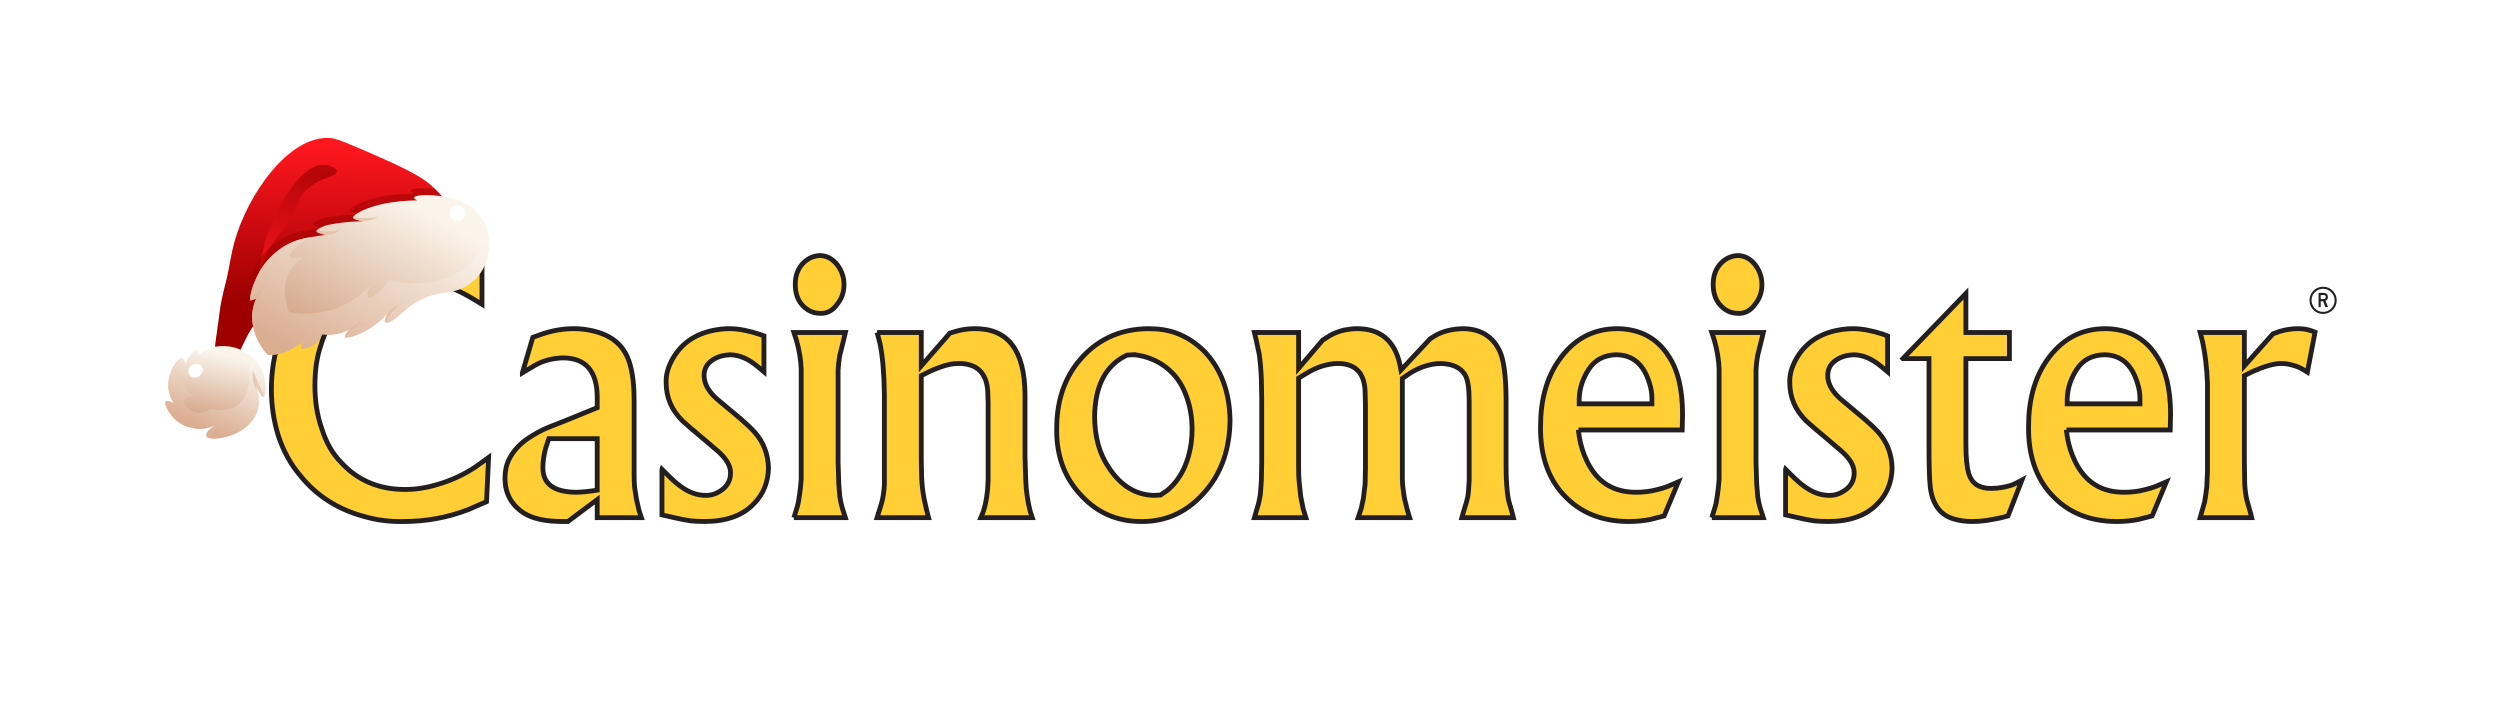 <?xml version="1.0" encoding="UTF-8"?>
<svg xmlns="http://www.w3.org/2000/svg" xmlns:xlink="http://www.w3.org/1999/xlink" version="1.1" viewBox="0 0 1010 290">
  <!-- Generator: Adobe Illustrator 29.0.1, SVG Export Plug-In . SVG Version: 2.1.0 Build 192)  -->
  <defs>
    <style>
      .st0 {
        mask: url(#mask);
      }

      .st1 {
        filter: url(#luminosity-noclip);
      }

      .st2 {
        fill: url(#_ÂÁ_Ï_ÌÌ_È_ËÂÌÚ_941);
      }

      .st3 {
        fill: none;
        stroke: #231f20;
        stroke-miterlimit: 3.906;
        stroke-width: 1.953px;
      }

      .st4 {
        fill: #e0b59b;
      }

      .st4, .st5, .st6, .st7, .st8, .st9, .st10, .st11, .st12, .st13 {
        mix-blend-mode: multiply;
      }

      .st4, .st7, .st14 {
        opacity: .6;
      }

      .st15 {
        fill: #231f20;
      }

      .st16 {
        filter: url(#luminosity-noclip6);
      }

      .st17 {
        filter: url(#luminosity-noclip2);
      }

      .st18 {
        filter: url(#luminosity-noclip4);
      }

      .st5 {
        fill: url(#_ÂÁ_Ï_ÌÌ_È_ËÂÌÚ_841);
      }

      .st5, .st6, .st8 {
        opacity: .7;
      }

      .st6 {
        fill: url(#_ÂÁ_Ï_ÌÌ_È_ËÂÌÚ_461);
      }

      .st7 {
        fill: url(#_ÂÁ_Ï_ÌÌ_È_ËÂÌÚ_462);
      }

      .st8 {
        fill: url(#_ÂÁ_Ï_ÌÌ_È_ËÂÌÚ_84);
      }

      .st19 {
        opacity: .96;
      }

      .st19, .st20, .st21, .st14, .st22, .st23, .st24 {
        fill: #fff;
      }

      .st20 {
        opacity: .44;
      }

      .st21 {
        opacity: .64;
      }

      .st22 {
        opacity: .9;
      }

      .st23, .st25, .st26 {
        opacity: .8;
      }

      .st27 {
        isolation: isolate;
      }

      .st28 {
        mask: url(#mask-2);
      }

      .st29 {
        mask: url(#mask-3);
      }

      .st30 {
        mask: url(#mask-4);
      }

      .st31 {
        mask: url(#mask-5);
      }

      .st32 {
        mask: url(#mask-7);
      }

      .st33 {
        mask: url(#mask-6);
      }

      .st34 {
        mask: url(#mask-1);
      }

      .st9 {
        fill: url(#_ÂÁ_Ï_ÌÌ_È_ËÂÌÚ_82);
      }

      .st10 {
        fill: url(#_ÂÁ_Ï_ÌÌ_È_ËÂÌÚ_86);
      }

      .st11 {
        fill: url(#_ÂÁ_Ï_ÌÌ_È_ËÂÌÚ_85);
      }

      .st12 {
        fill: url(#_ÂÁ_Ï_ÌÌ_È_ËÂÌÚ_821);
      }

      .st25 {
        fill: url(#_ÂÁ_Ï_ÌÌ_È_ËÂÌÚ_891);
      }

      .st25, .st35, .st26 {
        mix-blend-mode: screen;
      }

      .st13 {
        fill: #9e0000;
        opacity: .5;
      }

      .st36 {
        fill: #ffcf35;
      }

      .st37 {
        fill: url(#_ÂÁ_Ï_ÌÌ_È_ËÂÌÚ_94);
      }

      .st38 {
        fill: url(#_ÂÁ_Ï_ÌÌ_È_ËÂÌÚ_46);
      }

      .st35 {
        fill: url(#_ÂÁ_Ï_ÌÌ_È_ËÂÌÚ_44);
        opacity: .4;
      }

      .st26 {
        fill: url(#_ÂÁ_Ï_ÌÌ_È_ËÂÌÚ_89);
      }
    </style>
    <linearGradient id="_ÂÁ_Ï_ÌÌ_È_ËÂÌÚ_46" data-name="¡ÂÁ˚ÏˇÌÌ˚È „‡‰ËÂÌÚ 46" x1="106.65" y1="61.782" x2="131.33" y2="120.398" gradientTransform="translate(62.843 -40.964) rotate(23.192)" gradientUnits="userSpaceOnUse">
      <stop offset="0" stop-color="#ff171f"/>
      <stop offset="1" stop-color="#9e0000"/>
    </linearGradient>
    <linearGradient id="_ÂÁ_Ï_ÌÌ_È_ËÂÌÚ_461" data-name="¡ÂÁ˚ÏˇÌÌ˚È „‡‰ËÂÌÚ 46" x1="181.764" y1="162.702" x2="186.997" y2="122.582" gradientTransform="translate(-15.944 -101.86) rotate(16.814)" xlink:href="#_ÂÁ_Ï_ÌÌ_È_ËÂÌÚ_46"/>
    <filter id="luminosity-noclip" x="79.802" y="68.777" width="105.986" height="77.796" color-interpolation-filters="sRGB" filterUnits="userSpaceOnUse">
      <feFlood flood-color="#fff" result="bg"/>
      <feBlend in="SourceGraphic" in2="bg"/>
    </filter>
    <filter id="luminosity-noclip1" x="79.802" y="-8336.638" width="105.986" height="32766" color-interpolation-filters="sRGB" filterUnits="userSpaceOnUse">
      <feFlood flood-color="#fff" result="bg"/>
      <feBlend in="SourceGraphic" in2="bg"/>
    </filter>
    <mask id="mask-1" x="79.802" y="-8336.638" width="105.986" height="32766" maskUnits="userSpaceOnUse"/>
    <linearGradient id="_ÂÁ_Ï_ÌÌ_È_ËÂÌÚ_86" data-name="¡ÂÁ˚ÏˇÌÌ˚È „‡‰ËÂÌÚ 86" x1="70.629" y1="78.596" x2="130.942" y2="120.595" gradientTransform="translate(62.843 -40.964) rotate(23.192)" gradientUnits="userSpaceOnUse">
      <stop offset="0" stop-color="#000"/>
      <stop offset="1" stop-color="#fff"/>
    </linearGradient>
    <mask id="mask" x="79.802" y="68.777" width="105.986" height="77.796" maskUnits="userSpaceOnUse">
      <g class="st1">
        <g class="st34">
          <path class="st10" d="M185.788,90.982c-30.581,16.228-80.58,28.831-81.626,35.82-.785,5.236-5.526,10.167-10.742,13.416-5.232,3.26-10.943,4.827-13.618,3.312,1.285-2.434,2.844-5.558,4.475-9.29,1.304-2.985,2.655-6.359,3.949-10.082,1.856-5.338,2.905-9.403,3.651-12.896,1.525,2.697,2.898,3.05,3.476,3.122,1.275.156,3.745,1.956,13.447-15.75,3.06-5.584,8.682-12.855,12.128-20.9,1.412-3.296,5.907-6.613,14.3-8.684-1.449.442-7.63,2.504-10.811,8.769-.95,1.873-2.916,5.748-1.446,7.491,2.514,2.981,10.693-5.474,25.068-5.833,8.077-.202,13.445,2.268,16.344-1.108,2.081-2.423,1.356-6.067,1.191-6.895-.186-.937-.508-1.841-.95-2.697,5.913,3.049,8.159,4.86,9.662,6.2,6.268,5.582,9.681,11.881,11.501,16.005Z"/>
        </g>
      </g>
    </mask>
    <linearGradient id="_ÂÁ_Ï_ÌÌ_È_ËÂÌÚ_462" data-name="¡ÂÁ˚ÏˇÌÌ˚È „‡‰ËÂÌÚ 46" x1="71.901" y1="76.77" x2="132.213" y2="118.769" xlink:href="#_ÂÁ_Ï_ÌÌ_È_ËÂÌÚ_46"/>
    <filter id="luminosity-noclip2" x="121.608" y="62.479" width="34.519" height="21.512" color-interpolation-filters="sRGB" filterUnits="userSpaceOnUse">
      <feFlood flood-color="#fff" result="bg"/>
      <feBlend in="SourceGraphic" in2="bg"/>
    </filter>
    <filter id="luminosity-noclip3" x="121.608" y="-8336.638" width="34.519" height="32766" color-interpolation-filters="sRGB" filterUnits="userSpaceOnUse">
      <feFlood flood-color="#fff" result="bg"/>
      <feBlend in="SourceGraphic" in2="bg"/>
    </filter>
    <mask id="mask-3" x="121.608" y="-8336.638" width="34.519" height="32766" maskUnits="userSpaceOnUse"/>
    <linearGradient id="_ÂÁ_Ï_ÌÌ_È_ËÂÌÚ_85" data-name="¡ÂÁ˚ÏˇÌÌ˚È „‡‰ËÂÌÚ 85" x1="93.304" y1="88.841" x2="122.842" y2="67.083" gradientTransform="translate(62.843 -40.964) rotate(23.192)" gradientUnits="userSpaceOnUse">
      <stop offset="0" stop-color="#000"/>
      <stop offset=".958" stop-color="#fff"/>
      <stop offset="1" stop-color="#fff"/>
    </linearGradient>
    <mask id="mask-2" x="121.608" y="62.479" width="34.519" height="21.512" maskUnits="userSpaceOnUse">
      <g class="st17">
        <g class="st29">
          <path class="st11" d="M156.127,78.71c-2.722-.327-7.804-.394-11.322.086-9.364,1.278-14.343,3.023-19.152,5.195-.417-1.331-.872-3.499-.043-5.661,2.187-5.702,12.09-6.296,12.087-9.28-.002-1.771-4.679-3.843-6.64-4.255-3.235-.681-9.204,4.491-9.448,4.768.231-.585,4.553-6.513,7.575-6.981,5.675-.88,11.738,4.108,11.578,6.724-.076,1.251-9.108,5.619-8.597,6.896.38.949,6.469-1.107,14.088.041,4.664.703,7.508,1.339,9.875,2.468Z"/>
        </g>
      </g>
    </mask>
    <linearGradient id="_ÂÁ_Ï_ÌÌ_È_ËÂÌÚ_44" data-name="¡ÂÁ˚ÏˇÌÌ˚È „‡‰ËÂÌÚ 44" x1="93.304" y1="88.841" x2="122.842" y2="67.083" gradientTransform="translate(62.843 -40.964) rotate(23.192)" gradientUnits="userSpaceOnUse">
      <stop offset="0" stop-color="#ffd7a6"/>
      <stop offset=".958" stop-color="#ffd7a6"/>
      <stop offset="1" stop-color="#ffd7a6"/>
    </linearGradient>
    <linearGradient id="_ÂÁ_Ï_ÌÌ_È_ËÂÌÚ_94" data-name="¡ÂÁ˚ÏˇÌÌ˚È „‡‰ËÂÌÚ 94" x1="141.926" y1="73.012" x2="135.361" y2="147.419" gradientTransform="translate(62.843 -40.964) rotate(23.192)" gradientUnits="userSpaceOnUse">
      <stop offset="0" stop-color="#faf4eb"/>
      <stop offset="1" stop-color="#cf9a7a"/>
    </linearGradient>
    <linearGradient id="_ÂÁ_Ï_ÌÌ_È_ËÂÌÚ_84" data-name="¡ÂÁ˚ÏˇÌÌ˚È „‡‰ËÂÌÚ 84" x1="141.443" y1="78.493" x2="135.325" y2="147.823" gradientTransform="translate(62.843 -40.964) rotate(23.192)" gradientUnits="userSpaceOnUse">
      <stop offset="0" stop-color="#faf4eb"/>
      <stop offset="1" stop-color="#e0b59b"/>
    </linearGradient>
    <filter id="luminosity-noclip4" x="123.92" y="84.427" width="63.883" height="32.323" color-interpolation-filters="sRGB" filterUnits="userSpaceOnUse">
      <feFlood flood-color="#fff" result="bg"/>
      <feBlend in="SourceGraphic" in2="bg"/>
    </filter>
    <filter id="luminosity-noclip5" x="123.92" y="-8336.638" width="63.883" height="32766" color-interpolation-filters="sRGB" filterUnits="userSpaceOnUse">
      <feFlood flood-color="#fff" result="bg"/>
      <feBlend in="SourceGraphic" in2="bg"/>
    </filter>
    <mask id="mask-5" x="123.92" y="-8336.638" width="63.883" height="32766" maskUnits="userSpaceOnUse"/>
    <linearGradient id="_ÂÁ_Ï_ÌÌ_È_ËÂÌÚ_82" data-name="¡ÂÁ˚ÏˇÌÌ˚È „‡‰ËÂÌÚ 82" x1="383.458" y1="31.995" x2="419.602" y2="-14.846" gradientTransform="translate(-221.738 -32.752) rotate(18.161)" gradientUnits="userSpaceOnUse">
      <stop offset="0" stop-color="#000"/>
      <stop offset=".124" stop-color="#2f2f2f"/>
      <stop offset=".304" stop-color="#6d6d6d"/>
      <stop offset=".477" stop-color="#a1a1a1"/>
      <stop offset=".637" stop-color="#cacaca"/>
      <stop offset=".783" stop-color="#e7e7e7"/>
      <stop offset=".908" stop-color="#f8f8f8"/>
      <stop offset="1" stop-color="#fff"/>
    </linearGradient>
    <mask id="mask-4" x="123.92" y="84.427" width="63.883" height="32.323" maskUnits="userSpaceOnUse">
      <g class="st18">
        <g class="st31">
          <path class="st9" d="M123.92,116.75c1.019-4.741,3.152-10.39,8.031-14.082,6.394-4.839,16.455-5.774,15.553-5.815-2.209-.1-4.573-.383-4.721-1.207-.269-1.494,6.889-3.908,7.873-4.24,4.303-1.452,10.619-2.916,18.951-2.653-1.024-.424-2.19-1.042-2.161-1.732.054-1.267,4.112-2.14,6.241-2.387,3.231-.376,12.122-.709,13.855,3.521,1.689,4.124-5.186,10.371-9.06,13.061-8.001,5.556-16.914,5.399-21.092,5.021-2.497,1.699-5.422,3.418-8.792,4.962-9.563,4.384-18.489,5.428-24.677,5.551Z"/>
        </g>
      </g>
    </mask>
    <linearGradient id="_ÂÁ_Ï_ÌÌ_È_ËÂÌÚ_89" data-name="¡ÂÁ˚ÏˇÌÌ˚È „‡‰ËÂÌÚ 89" x1="383.458" y1="31.995" x2="419.602" y2="-14.846" gradientTransform="translate(-221.738 -32.752) rotate(18.161)" gradientUnits="userSpaceOnUse">
      <stop offset="0" stop-color="#ffd7a6"/>
      <stop offset="1" stop-color="#ffd7a6"/>
    </linearGradient>
    <linearGradient id="_ÂÁ_Ï_ÌÌ_È_ËÂÌÚ_941" data-name="¡ÂÁ˚ÏˇÌÌ˚È „‡‰ËÂÌÚ 94" x1="480.609" y1="207.922" x2="483.77" y2="238.555" gradientTransform="translate(-297.02 -208.686) rotate(18.862)" xlink:href="#_ÂÁ_Ï_ÌÌ_È_ËÂÌÚ_94"/>
    <linearGradient id="_ÂÁ_Ï_ÌÌ_È_ËÂÌÚ_841" data-name="¡ÂÁ˚ÏˇÌÌ˚È „‡‰ËÂÌÚ 84" x1="101.504" y1="158.371" x2="98.798" y2="189.042" xlink:href="#_ÂÁ_Ï_ÌÌ_È_ËÂÌÚ_84"/>
    <filter id="luminosity-noclip6" x="77.635" y="142.853" width="21.107" height="20.526" color-interpolation-filters="sRGB" filterUnits="userSpaceOnUse">
      <feFlood flood-color="#fff" result="bg"/>
      <feBlend in="SourceGraphic" in2="bg"/>
    </filter>
    <filter id="luminosity-noclip7" x="77.635" y="-8336.638" width="21.107" height="32766" color-interpolation-filters="sRGB" filterUnits="userSpaceOnUse">
      <feFlood flood-color="#fff" result="bg"/>
      <feBlend in="SourceGraphic" in2="bg"/>
    </filter>
    <mask id="mask-7" x="77.635" y="-8336.638" width="21.107" height="32766" maskUnits="userSpaceOnUse"/>
    <linearGradient id="_ÂÁ_Ï_ÌÌ_È_ËÂÌÚ_821" data-name="¡ÂÁ˚ÏˇÌÌ˚È „‡‰ËÂÌÚ 82" x1="488.136" y1="227.972" x2="476.142" y2="209.9" gradientTransform="translate(-297.02 -208.686) rotate(18.862)" xlink:href="#_ÂÁ_Ï_ÌÌ_È_ËÂÌÚ_82"/>
    <mask id="mask-6" x="77.635" y="142.853" width="21.107" height="20.526" maskUnits="userSpaceOnUse">
      <g class="st16">
        <g class="st32">
          <path class="st12" d="M78.123,150.597c-.165.468-1.33,3.96.665,7.078,1.871,2.924,5.742,4.303,9.509,3.248-.152.272-.711,1.296-.322,1.945.602,1.006,3.299.296,4.512-.172.674-.26,5.625-2.164,6.203-7.129.521-4.475-2.979-7.411-3.224-7.609.823.207,1.84.385,2.05.015.374-.659-1.814-3.075-4.376-4.235-3.36-1.521-7.814-1.089-11.081,1.353-2.479,1.853-3.522,4.3-3.936,5.506Z"/>
        </g>
      </g>
    </mask>
    <linearGradient id="_ÂÁ_Ï_ÌÌ_È_ËÂÌÚ_891" data-name="¡ÂÁ˚ÏˇÌÌ˚È „‡‰ËÂÌÚ 89" x1="488.136" y1="227.972" x2="476.142" y2="209.9" gradientTransform="translate(-297.02 -208.686) rotate(18.862)" xlink:href="#_ÂÁ_Ï_ÌÌ_È_ËÂÌÚ_89"/>
  </defs>
  <g class="st27">
    <g id="Layer_1">
      <polygon class="st19" points="194.351 65.588 193.657 67.596 186.712 65.195 189.312 70.543 187.402 71.471 183.873 64.213 180.168 62.932 184.618 72.087 182.707 73.015 177.328 61.951 170.281 59.514 170.141 66.969 178.659 75.814 177.129 77.287 170.084 69.973 170.011 73.894 175.61 79.707 174.08 81.18 169.955 76.897 169.817 84.243 167.693 84.204 167.831 76.857 163.548 80.983 162.075 79.453 167.887 73.854 167.961 69.933 160.629 76.994 159.156 75.465 168.017 66.93 168.156 59.474 161.023 61.645 155.243 72.48 153.369 71.479 158.149 62.519 154.398 63.661 150.599 70.782 148.725 69.783 151.524 64.536 144.493 66.675 143.876 64.644 150.905 62.504 145.659 59.705 146.658 57.831 153.779 61.629 157.53 60.488 148.548 55.698 149.549 53.823 160.404 59.613 167.539 57.441 163.269 51.328 151.179 49.179 151.55 47.088 161.549 48.864 159.304 45.649 151.358 44.238 151.728 42.147 157.585 43.187 153.377 37.162 155.119 35.946 159.326 41.971 160.365 36.116 162.457 36.487 161.046 44.434 163.29 47.648 165.071 37.627 167.163 37.998 165.011 50.111 169.281 56.225 173.776 50.276 172.082 38.113 174.187 37.821 175.587 47.879 177.95 44.75 176.837 36.757 178.941 36.464 179.761 42.353 184.191 36.491 185.885 37.771 181.456 43.634 187.345 42.814 187.639 44.918 179.644 46.032 177.281 49.159 187.363 47.756 187.656 49.86 175.471 51.556 170.975 57.507 178.023 59.943 189.067 54.575 189.995 56.485 180.862 60.924 184.568 62.206 191.826 58.677 192.755 60.587 187.406 63.188 194.351 65.588"/>
      <path class="st36" d="M194.726,104.513l-6.469-1.828c-6.328-1.547-13.36-2.391-21.094-2.531-12.516,0-23.625,2.953-33.047,9.141-9.844,6.328-16.735,15.328-20.954,27-2.391,6.609-3.516,13.641-3.516,20.954,0,6.75.984,12.938,2.813,18.844,1.969,5.906,4.781,11.25,8.719,15.891,6.609,8.297,15.469,13.922,26.157,16.735,4.922,1.406,10.125,2.109,15.75,1.969,9.281,0,18-1.688,26.016-4.781l7.453-3.234.844-17.86-5.063,3.656c-4.781,3.234-9.985,5.625-15.328,7.172-4.5,1.406-9,2.109-13.36,2.109-10.547,0-19.125-3.656-25.735-10.828-3.656-3.656-6.188-8.297-7.875-13.641-1.969-5.484-2.813-11.391-2.813-17.578,0-5.906.703-11.25,2.391-16.172,1.828-6.328,5.063-11.672,9.563-16.313,3.375-3.656,7.594-6.328,12.375-8.016,3.797-1.406,8.297-2.109,13.641-2.109,3.656,0,7.031.281,10.125.984,2.953.703,5.906,1.688,9,3.094,2.25.984,4.359,2.109,6.469,3.375l3.938,2.391v-18.422l0.0 0Z"/>
      <path class="st36" d="M211.039,150.638l4.922-2.953c3.375-1.969,7.172-2.953,11.391-3.094,9.281,0,13.922,5.344,13.922,16.032v4.078l-13.781,5.625-5.766,2.25c-2.813,1.125-5.625,2.672-8.578,4.641-3.094,2.109-5.625,4.781-7.313,8.016-1.266,2.391-1.828,5.063-1.828,7.875,0,6.047,2.391,10.688,7.453,14.063,3.656,2.391,8.86,3.516,15.891,3.516h2.109l11.813-8.86v7.313h17.86l-.984-2.953-.984-4.359-.703-4.359c-.281-2.25-.281-4.641-.281-6.891v-28.688c0-8.016-.984-13.922-2.813-17.86-2.531-5.484-7.172-8.86-14.063-10.406-2.531-.562-4.922-.844-7.453-.844-4.219,0-8.438.703-12.656,2.109l-3.938,1.406-4.219,14.344 0.0 0ZM241.274,177.217v20.813c-3.656.562-6.609.844-8.719.844-9-.141-13.36-3.516-13.219-10.125,0-2.531.422-5.063,1.125-7.735l1.266-3.797h19.547Z"/>
      <path class="st36" d="M267.43,189.592v18.422l3.094.703c3.656.844,6.328,1.406,8.297,1.688,1.547.141,3.516.281,5.766.281,8.719,0,15.469-2.391,19.969-7.172,3.797-3.797,5.766-8.719,5.906-14.344-.141-5.625-1.969-10.547-5.625-14.625-1.547-1.688-3.375-3.375-5.625-5.344l-8.578-7.172c-4.219-3.375-6.188-6.891-6.188-10.266,0-2.531.984-4.641,3.234-6.188,1.969-1.406,4.359-2.109,7.172-2.25,3.797,0,7.594,1.688,11.25,4.781l2.531,2.109v-14.485l-1.828-.703c-4.359-1.406-8.438-2.25-12.235-2.25-2.109,0-4.359.281-6.469.703-7.453,1.547-12.797,5.344-16.313,11.391-1.828,3.234-2.813,6.469-2.672,9.703,0,6.047,2.25,11.11,6.609,15.469,1.688,1.547,4.641,4.078,8.86,7.594l5.766,4.922c3.234,2.953,4.781,5.766,4.781,8.438s-.984,4.922-3.094,6.609c-2.109,1.688-4.359,2.531-6.891,2.531-3.656,0-6.891-1.266-9.985-3.516-1.828-1.266-3.656-2.953-5.484-4.781l-2.25-2.25h0Z"/>
      <path class="st36" d="M320.728,209.139h20.813l-1.266-3.938c-.422-1.406-.703-2.813-.984-4.5l-.422-5.203-.281-8.578v-37.407c.141-1.828.281-3.797.703-6.047l1.406-5.625.844-3.516h-20.813l.984,2.953c1.266,4.359,1.828,8.297,1.969,11.813v44.579c-.141,2.25-.422,4.5-.703,6.469-.281,1.969-.563,3.797-1.125,5.344l-1.125,3.656ZM321.291,114.919c0,3.234.844,6.047,2.672,8.156,1.969,2.25,4.359,3.516,7.453,3.516,2.672.141,5.063-1.125,6.891-3.797,1.828-2.25,2.672-4.922,2.672-7.875s-.984-5.625-2.672-7.875c-1.969-2.531-4.359-3.797-7.172-3.797-2.813.141-5.344,1.406-7.313,3.797-1.688,2.109-2.531,4.641-2.531,7.875Z"/>
      <path class="st36" d="M354.338,134.326l1.125,4.219c1.125,5.203,1.688,12.094,1.828,20.813v36.282c-.141,2.531-.422,5.063-1.125,7.594l-1.828,5.906h20.813l-.844-3.234-.984-4.5c-.563-2.813-.844-5.625-.984-8.578l-.141-6.891v-34.173l3.094-1.547c1.688-.844,3.234-1.406,4.781-1.969,2.672-.984,5.063-1.406,7.172-1.406,7.453,0,11.391,3.797,11.813,11.391l.141,4.641v31.36c-.141,4.922-.844,9.141-1.969,12.516l-.984,2.391h20.813l-.844-2.531c-.984-3.797-1.688-8.156-1.828-12.938l-.281-8.86v-25.454c-.141-17.86-6.891-26.719-20.391-26.579-2.672,0-5.344.422-7.735,1.125l-2.25.703-11.531,13.219v-13.5h-17.86l-0-0Z"/>
      <path class="st36" d="M426.902,173.279c-.141,10.406,2.953,19.125,9.141,26.016,6.609,7.594,14.907,11.391,24.891,11.391,10.547.141,19.266-4.078,26.438-12.656,6.328-7.594,9.422-17.016,9.563-28.126-.141-11.391-3.516-20.672-10.266-27.844-3.375-3.375-7.172-5.906-11.391-7.453-3.375-1.266-7.172-1.828-11.391-1.828-11.953.141-21.516,4.781-28.688,13.922-5.484,7.031-8.297,15.891-8.297,26.579h-0ZM457.699,143.326c1.406,0,2.813.281,4.5.703,4.5,1.266,8.156,3.375,11.25,6.469,2.531,2.531,4.5,5.766,5.906,9.703,1.547,4.219,2.25,8.719,2.25,13.36,0,3.375-.422,6.609-1.125,9.422-.562,2.391-1.406,4.641-2.391,6.75-1.828,3.656-4.078,6.469-6.75,8.578l-2.531,1.688-2.531.141c-7.313-.141-13.36-3.797-18.141-10.969-3.938-5.625-5.906-12.656-5.906-20.954.141-11.391,3.797-19.266,10.969-23.625l2.109-1.125,2.391-.141v0Z"/>
      <path class="st36" d="M506.779,134.326l.703,2.953,1.266,5.906c.422,3.094.703,6.469.844,10.266l.141,7.453v25.875l-.141,7.453-.422,5.625c-.281,1.828-.703,3.797-1.406,5.906l-.984,3.375h20.813l-1.125-3.656-.984-4.922-.562-5.344c-.281-2.391-.281-5.063-.281-8.016v-34.454l3.516-2.109c3.938-2.391,8.016-3.656,12.235-3.797,7.172,0,10.828,3.797,11.11,11.25l.141,5.625v25.172l-.141,6.75-.703,5.766-.844,3.938-1.266,3.797h20.813l-.984-3.234c-.563-2.25-1.125-4.359-1.406-6.328-.281-1.969-.563-4.078-.563-6.469v-40.219l3.094-2.109c1.547-.984,3.234-1.828,5.063-2.531,2.531-.844,4.922-1.406,7.313-1.406,4.641.141,7.875,1.547,9.703,4.359,1.266,1.828,1.828,5.484,1.828,10.688v32.063c-.141,2.813-.281,5.063-.562,6.75-.281,1.406-.844,3.375-1.688,5.906l-.703,2.531h20.813l-.563-2.25-1.266-4.359c-.422-1.688-.703-3.938-.844-6.469-.281-3.375-.281-6.469-.281-9.141v-26.86c-.141-8.719-.984-14.766-2.531-18.141-2.813-6.047-7.875-9.141-15.047-9.141-4.219.141-7.735.984-10.828,2.672l-2.25,1.406-11.813,12.656-.422-2.25c-2.109-9.703-8.016-14.485-17.297-14.485-1.828,0-3.516.281-5.203.562-2.25.562-4.219,1.266-6.047,2.391l-2.672,1.688-9.703,11.391v-14.485h-17.86v-0Z"/>
      <path class="st36" d="M637.703,173.701h41.907l.141-6.188c0-10.125-1.828-18-5.625-23.625-4.641-7.313-11.531-10.969-20.672-11.11-9.985,0-17.86,4.359-23.766,12.938-4.781,6.891-7.313,15.75-7.313,26.579-.141,11.391,2.953,20.672,9.141,27.422,6.609,7.313,15.469,10.969,26.579,10.969,3.094,0,5.906-.281,8.719-.844l5.484-1.406,5.766-13.781-4.219,1.828c-1.406.562-2.953.984-4.641,1.406-2.813.703-5.484.984-8.297.984-9.141,0-15.61-4.078-19.688-12.375-1.547-3.234-2.672-6.609-3.234-10.266l-.281-2.531ZM637.984,161.185c.141-4.5,1.547-8.438,3.938-12.094,2.531-3.797,6.188-5.625,10.969-5.766,6.75,0,11.25,3.938,13.5,11.531.703,2.109.984,4.219.984,6.047v2.25h-29.391v-1.969Z"/>
      <path class="st36" d="M691.563,209.139h20.813l-1.266-3.938c-.422-1.406-.703-2.813-.984-4.5l-.422-5.203-.281-8.578v-37.407c.141-1.828.281-3.797.703-6.047l1.406-5.625.844-3.516h-20.813l.984,2.953c1.266,4.359,1.828,8.297,1.969,11.813v44.579c-.141,2.25-.422,4.5-.703,6.469-.281,1.969-.562,3.797-1.125,5.344l-1.125,3.656h0ZM692.126,114.919c0,3.234.844,6.047,2.672,8.156,1.969,2.25,4.359,3.516,7.453,3.516,2.672.141,5.063-1.125,6.891-3.797,1.828-2.25,2.672-4.922,2.672-7.875s-.984-5.625-2.672-7.875c-1.969-2.531-4.359-3.797-7.172-3.797-2.813.141-5.344,1.406-7.313,3.797-1.688,2.109-2.531,4.641-2.531,7.875h-0Z"/>
      <path class="st36" d="M721.376,189.592v18.422l3.094.703c3.656.844,6.328,1.406,8.297,1.688,1.547.141,3.516.281,5.766.281,8.719,0,15.469-2.391,19.969-7.172,3.797-3.797,5.766-8.719,5.906-14.344-.141-5.625-1.969-10.547-5.625-14.625-1.547-1.688-3.375-3.375-5.625-5.344l-8.578-7.172c-4.219-3.375-6.188-6.891-6.188-10.266,0-2.531.984-4.641,3.234-6.188,1.969-1.406,4.359-2.109,7.172-2.25,3.797,0,7.594,1.688,11.25,4.781l2.531,2.109v-14.485l-1.828-.703c-4.359-1.406-8.438-2.25-12.235-2.25-2.109,0-4.359.281-6.469.703-7.453,1.547-12.797,5.344-16.313,11.391-1.828,3.234-2.813,6.469-2.672,9.703,0,6.047,2.25,11.11,6.609,15.469,1.688,1.547,4.641,4.078,8.86,7.594l5.766,4.922c3.234,2.953,4.781,5.766,4.781,8.438s-.984,4.922-3.094,6.609c-2.109,1.688-4.359,2.531-6.891,2.531-3.656,0-6.891-1.266-9.985-3.516-1.828-1.266-3.656-2.953-5.484-4.781l-2.25-2.25h0Z"/>
      <path class="st36" d="M768.768,144.873h10.547v35.016c0,8.016.141,13.782.562,17.297.984,7.031,4.359,11.25,10.125,12.656,1.969.562,4.359.844,6.891.844,1.828,0,3.797-.141,5.766-.422l5.344-.984,3.234-.844,5.625-14.485-2.391,1.266c-1.547.844-3.375,1.266-5.484,1.688-1.547.281-3.094.422-4.641.422-4.781,0-7.735-1.969-9-6.047-.703-2.391-1.125-6.328-1.125-11.672v-34.735h17.578v-10.547h-17.578v-15.75l-25.454,26.297v-0Z"/>
      <path class="st36" d="M834.863,173.701h41.907l.141-6.188c0-10.125-1.828-18-5.625-23.625-4.641-7.313-11.531-10.969-20.672-11.11-9.985,0-17.86,4.359-23.766,12.938-4.781,6.891-7.313,15.75-7.313,26.579-.141,11.391,2.953,20.672,9.141,27.422,6.609,7.313,15.469,10.969,26.579,10.969,3.094,0,5.906-.281,8.719-.844l5.484-1.406,5.766-13.781-4.219,1.828c-1.406.562-2.953.984-4.641,1.406-2.813.703-5.484.984-8.297.984-9.141,0-15.61-4.078-19.688-12.375-1.547-3.234-2.672-6.609-3.234-10.266l-.281-2.531h0ZM835.144,161.185c.141-4.5,1.547-8.438,3.938-12.094,2.531-3.797,6.188-5.625,10.969-5.766,6.75,0,11.25,3.938,13.5,11.531.703,2.109.984,4.219.984,6.047v2.25h-29.391v-1.969Z"/>
      <path class="st36" d="M888.864,134.326l.984,3.797c.984,4.5,1.688,10.125,1.969,16.735v35.579l-.281,6.328c-.281,2.25-.562,4.219-.844,5.906l-1.828,6.469h20.813l-.562-2.25-1.406-4.922c-.422-1.828-.703-3.938-.844-6.328l-.141-8.86v-35.016l3.375-1.688c4.781-2.109,8.578-3.234,11.672-3.234,1.406,0,2.953.281,4.5.703,1.547.422,2.953.984,4.078,1.688l1.828,1.125,3.094-16.172-1.547-.562c-1.547-.562-3.375-.844-5.344-.844-2.531,0-5.063.422-7.453,1.125l-2.672.984-11.531,12.938v-13.5h-17.86Z"/>
      <path class="st3" d="M194.726,104.513l-6.469-1.828c-6.328-1.547-13.36-2.391-21.094-2.531-12.516,0-23.625,2.953-33.047,9.141-9.844,6.328-16.735,15.328-20.954,27-2.391,6.609-3.516,13.641-3.516,20.954,0,6.75.984,12.938,2.813,18.844,1.969,5.906,4.781,11.25,8.719,15.891,6.609,8.297,15.469,13.922,26.157,16.735,4.922,1.406,10.125,2.109,15.75,1.969,9.281,0,18-1.688,26.016-4.781l7.453-3.234.844-17.86-5.063,3.656c-4.781,3.234-9.985,5.625-15.328,7.172-4.5,1.406-9,2.109-13.36,2.109-10.547,0-19.125-3.656-25.735-10.828-3.656-3.656-6.188-8.297-7.875-13.641-1.969-5.484-2.813-11.391-2.813-17.578,0-5.906.703-11.25,2.391-16.172,1.828-6.328,5.063-11.672,9.563-16.313,3.375-3.656,7.594-6.328,12.375-8.016,3.797-1.406,8.297-2.109,13.641-2.109,3.656,0,7.031.281,10.125.984,2.953.703,5.906,1.688,9,3.094,2.25.984,4.359,2.109,6.469,3.375l3.938,2.391v-18.422l0.0 0ZM211.039,150.638l4.922-2.953c3.375-1.969,7.172-2.953,11.391-3.094,9.281,0,13.922,5.344,13.922,16.032v4.078l-13.781,5.625-5.766,2.25c-2.813,1.125-5.625,2.672-8.578,4.641-3.094,2.109-5.625,4.781-7.313,8.016-1.266,2.391-1.828,5.063-1.828,7.875,0,6.047,2.391,10.688,7.453,14.063,3.656,2.391,8.86,3.516,15.891,3.516h2.109l11.813-8.86v7.313h17.86l-.984-2.953-.984-4.359-.703-4.359c-.281-2.25-.281-4.641-.281-6.891v-28.688c0-8.016-.984-13.922-2.813-17.86-2.531-5.484-7.172-8.86-14.063-10.406-2.531-.562-4.922-.844-7.453-.844-4.219,0-8.438.703-12.656,2.109l-3.938,1.406-4.219,14.344 0.0 0ZM241.274,177.217v20.813c-3.656.562-6.609.844-8.719.844-9-.141-13.36-3.516-13.219-10.125,0-2.531.422-5.063,1.125-7.735l1.266-3.797h19.547ZM267.43,189.592v18.422l3.094.703c3.656.844,6.328,1.406,8.297,1.688,1.547.141,3.516.281,5.766.281,8.719,0,15.469-2.391,19.969-7.172,3.797-3.797,5.766-8.719,5.906-14.344-.141-5.625-1.969-10.547-5.625-14.625-1.547-1.688-3.375-3.375-5.625-5.344l-8.578-7.172c-4.219-3.375-6.188-6.891-6.188-10.266,0-2.531.984-4.641,3.234-6.188,1.969-1.406,4.359-2.109,7.172-2.25,3.797,0,7.594,1.688,11.25,4.781l2.531,2.109v-14.485l-1.828-.703c-4.359-1.406-8.438-2.25-12.235-2.25-2.109,0-4.359.281-6.469.703-7.453,1.547-12.797,5.344-16.313,11.391-1.828,3.234-2.813,6.469-2.672,9.703,0,6.047,2.25,11.11,6.609,15.469,1.688,1.547,4.641,4.078,8.86,7.594l5.766,4.922c3.234,2.953,4.781,5.766,4.781,8.438s-.984,4.922-3.094,6.609c-2.109,1.688-4.359,2.531-6.891,2.531-3.656,0-6.891-1.266-9.985-3.516-1.828-1.266-3.656-2.953-5.484-4.781l-2.25-2.25h0ZM320.728,209.139h20.813l-1.266-3.938c-.422-1.406-.703-2.813-.984-4.5l-.422-5.203-.281-8.578v-37.407c.141-1.828.281-3.797.703-6.047l1.406-5.625.844-3.516h-20.813l.984,2.953c1.266,4.359,1.828,8.297,1.969,11.813v44.579c-.141,2.25-.422,4.5-.703,6.469-.281,1.969-.563,3.797-1.125,5.344l-1.125,3.656ZM321.291,114.919c0,3.234.844,6.047,2.672,8.156,1.969,2.25,4.359,3.516,7.453,3.516,2.672.141,5.063-1.125,6.891-3.797,1.828-2.25,2.672-4.922,2.672-7.875s-.984-5.625-2.672-7.875c-1.969-2.531-4.359-3.797-7.172-3.797-2.813.141-5.344,1.406-7.313,3.797-1.688,2.109-2.531,4.641-2.531,7.875ZM354.338,134.326l1.125,4.219c1.125,5.203,1.688,12.094,1.828,20.813v36.282c-.141,2.531-.422,5.063-1.125,7.594l-1.828,5.906h20.813l-.844-3.234-.984-4.5c-.563-2.813-.844-5.625-.984-8.578l-.141-6.891v-34.173l3.094-1.547c1.688-.844,3.234-1.406,4.781-1.969,2.672-.984,5.063-1.406,7.172-1.406,7.453,0,11.391,3.797,11.813,11.391l.141,4.641v31.36c-.141,4.922-.844,9.141-1.969,12.516l-.984,2.391h20.813l-.844-2.531c-.984-3.797-1.688-8.156-1.828-12.938l-.281-8.86v-25.454c-.141-17.86-6.891-26.719-20.391-26.579-2.672,0-5.344.422-7.735,1.125l-2.25.703-11.531,13.219v-13.5h-17.86l-0-0ZM426.902,173.279c-.141,10.406,2.953,19.125,9.141,26.016,6.609,7.594,14.907,11.391,24.891,11.391,10.547.141,19.266-4.078,26.438-12.656,6.328-7.594,9.422-17.016,9.563-28.126-.141-11.391-3.516-20.672-10.266-27.844-3.375-3.375-7.172-5.906-11.391-7.453-3.375-1.266-7.172-1.828-11.391-1.828-11.953.141-21.516,4.781-28.688,13.922-5.484,7.031-8.297,15.891-8.297,26.579h-0ZM457.699,143.326c1.406,0,2.813.281,4.5.703,4.5,1.266,8.156,3.375,11.25,6.469,2.531,2.531,4.5,5.766,5.906,9.703,1.547,4.219,2.25,8.719,2.25,13.36,0,3.375-.422,6.609-1.125,9.422-.562,2.391-1.406,4.641-2.391,6.75-1.828,3.656-4.078,6.469-6.75,8.578l-2.531,1.688-2.531.141c-7.313-.141-13.36-3.797-18.141-10.969-3.938-5.625-5.906-12.656-5.906-20.954.141-11.391,3.797-19.266,10.969-23.625l2.109-1.125,2.391-.141v0ZM506.779,134.326l.703,2.953,1.266,5.906c.422,3.094.703,6.469.844,10.266l.141,7.453v25.875l-.141,7.453-.422,5.625c-.281,1.828-.703,3.797-1.406,5.906l-.984,3.375h20.813l-1.125-3.656-.984-4.922-.562-5.344c-.281-2.391-.281-5.063-.281-8.016v-34.454l3.516-2.109c3.938-2.391,8.016-3.656,12.235-3.797,7.172,0,10.828,3.797,11.11,11.25l.141,5.625v25.172l-.141,6.75-.703,5.766-.844,3.938-1.266,3.797h20.813l-.984-3.234c-.563-2.25-1.125-4.359-1.406-6.328-.281-1.969-.563-4.078-.563-6.469v-40.219l3.094-2.109c1.547-.984,3.234-1.828,5.063-2.531,2.531-.844,4.922-1.406,7.313-1.406,4.641.141,7.875,1.547,9.703,4.359,1.266,1.828,1.828,5.484,1.828,10.688v32.063c-.141,2.813-.281,5.063-.562,6.75-.281,1.406-.844,3.375-1.688,5.906l-.703,2.531h20.813l-.563-2.25-1.266-4.359c-.422-1.688-.703-3.938-.844-6.469-.281-3.375-.281-6.469-.281-9.141v-26.86c-.141-8.719-.984-14.766-2.531-18.141-2.813-6.047-7.875-9.141-15.047-9.141-4.219.141-7.735.984-10.828,2.672l-2.25,1.406-11.813,12.656-.422-2.25c-2.109-9.703-8.016-14.485-17.297-14.485-1.828,0-3.516.281-5.203.562-2.25.562-4.219,1.266-6.047,2.391l-2.672,1.688-9.703,11.391v-14.485h-17.86v-0ZM637.703,173.701h41.907l.141-6.188c0-10.125-1.828-18-5.625-23.625-4.641-7.313-11.531-10.969-20.672-11.11-9.985,0-17.86,4.359-23.766,12.938-4.781,6.891-7.313,15.75-7.313,26.579-.141,11.391,2.953,20.672,9.141,27.422,6.609,7.313,15.469,10.969,26.579,10.969,3.094,0,5.906-.281,8.719-.844l5.484-1.406,5.766-13.781-4.219,1.828c-1.406.562-2.953.984-4.641,1.406-2.813.703-5.484.984-8.297.984-9.141,0-15.61-4.078-19.688-12.375-1.547-3.234-2.672-6.609-3.234-10.266l-.281-2.531ZM637.984,161.185c.141-4.5,1.547-8.438,3.938-12.094,2.531-3.797,6.188-5.625,10.969-5.766,6.75,0,11.25,3.938,13.5,11.531.703,2.109.984,4.219.984,6.047v2.25h-29.391v-1.969ZM691.563,209.139h20.813l-1.266-3.938c-.422-1.406-.703-2.813-.984-4.5l-.422-5.203-.281-8.578v-37.407c.141-1.828.281-3.797.703-6.047l1.406-5.625.844-3.516h-20.813l.984,2.953c1.266,4.359,1.828,8.297,1.969,11.813v44.579c-.141,2.25-.422,4.5-.703,6.469-.281,1.969-.562,3.797-1.125,5.344l-1.125,3.656h0ZM692.126,114.919c0,3.234.844,6.047,2.672,8.156,1.969,2.25,4.359,3.516,7.453,3.516,2.672.141,5.063-1.125,6.891-3.797,1.828-2.25,2.672-4.922,2.672-7.875s-.984-5.625-2.672-7.875c-1.969-2.531-4.359-3.797-7.172-3.797-2.813.141-5.344,1.406-7.313,3.797-1.688,2.109-2.531,4.641-2.531,7.875h-0ZM721.376,189.592v18.422l3.094.703c3.656.844,6.328,1.406,8.297,1.688,1.547.141,3.516.281,5.766.281,8.719,0,15.469-2.391,19.969-7.172,3.797-3.797,5.766-8.719,5.906-14.344-.141-5.625-1.969-10.547-5.625-14.625-1.547-1.688-3.375-3.375-5.625-5.344l-8.578-7.172c-4.219-3.375-6.188-6.891-6.188-10.266,0-2.531.984-4.641,3.234-6.188,1.969-1.406,4.359-2.109,7.172-2.25,3.797,0,7.594,1.688,11.25,4.781l2.531,2.109v-14.485l-1.828-.703c-4.359-1.406-8.438-2.25-12.235-2.25-2.109,0-4.359.281-6.469.703-7.453,1.547-12.797,5.344-16.313,11.391-1.828,3.234-2.813,6.469-2.672,9.703,0,6.047,2.25,11.11,6.609,15.469,1.688,1.547,4.641,4.078,8.86,7.594l5.766,4.922c3.234,2.953,4.781,5.766,4.781,8.438s-.984,4.922-3.094,6.609c-2.109,1.688-4.359,2.531-6.891,2.531-3.656,0-6.891-1.266-9.985-3.516-1.828-1.266-3.656-2.953-5.484-4.781l-2.25-2.25h0ZM768.768,144.873h10.547v35.016c0,8.016.141,13.782.562,17.297.984,7.031,4.359,11.25,10.125,12.656,1.969.562,4.359.844,6.891.844,1.828,0,3.797-.141,5.766-.422l5.344-.984,3.234-.844,5.625-14.485-2.391,1.266c-1.547.844-3.375,1.266-5.484,1.688-1.547.281-3.094.422-4.641.422-4.781,0-7.735-1.969-9-6.047-.703-2.391-1.125-6.328-1.125-11.672v-34.735h17.578v-10.547h-17.578v-15.75l-25.454,26.297v-0ZM834.863,173.701h41.907l.141-6.188c0-10.125-1.828-18-5.625-23.625-4.641-7.313-11.531-10.969-20.672-11.11-9.985,0-17.86,4.359-23.766,12.938-4.781,6.891-7.313,15.75-7.313,26.579-.141,11.391,2.953,20.672,9.141,27.422,6.609,7.313,15.469,10.969,26.579,10.969,3.094,0,5.906-.281,8.719-.844l5.484-1.406,5.766-13.781-4.219,1.828c-1.406.562-2.953.984-4.641,1.406-2.813.703-5.484.984-8.297.984-9.141,0-15.61-4.078-19.688-12.375-1.547-3.234-2.672-6.609-3.234-10.266l-.281-2.531h0ZM835.144,161.185c.141-4.5,1.547-8.438,3.938-12.094,2.531-3.797,6.188-5.625,10.969-5.766,6.75,0,11.25,3.938,13.5,11.531.703,2.109.984,4.219.984,6.047v2.25h-29.391v-1.969ZM888.864,134.326l.984,3.797c.984,4.5,1.688,10.125,1.969,16.735v35.579l-.281,6.328c-.281,2.25-.562,4.219-.844,5.906l-1.828,6.469h20.813l-.562-2.25-1.406-4.922c-.422-1.828-.703-3.938-.844-6.328l-.141-8.86v-35.016l3.375-1.688c4.781-2.109,8.578-3.234,11.672-3.234,1.406,0,2.953.281,4.5.703,1.547.422,2.953.984,4.078,1.688l1.828,1.125,3.094-16.172-1.547-.562c-1.547-.562-3.375-.844-5.344-.844-2.531,0-5.063.422-7.453,1.125l-2.672.984-11.531,12.938v-13.5h-17.86Z"/>
      <path class="st15" d="M933.046,121.335c0,1.547.539,2.859,1.617,3.914,1.078,1.055,2.367,1.57,3.867,1.57.984,0,1.899-.234,2.742-.727.844-.492,1.523-1.148,2.016-2.016.492-.844.727-1.758.727-2.742s-.234-1.898-.727-2.742c-.492-.844-1.172-1.523-2.016-2.016-.867-.492-1.781-.727-2.742-.727-.984,0-1.898.234-2.766.727-.867.492-1.523,1.172-1.992,2.016-.492.891-.727,1.805-.727,2.742l-0.0 0ZM935.249,118.03c.891-.891,1.992-1.359,3.281-1.359s2.367.469,3.281,1.383c.914.891,1.383,1.992,1.383,3.281,0,1.266-.469,2.367-1.383,3.305-.891.914-1.992,1.359-3.281,1.359-.82,0-1.617-.211-2.344-.633-.727-.422-1.289-.984-1.688-1.711-.422-.75-.633-1.523-.633-2.32,0-1.313.469-2.414,1.383-3.305h-0ZM936.702,124.054h.867v-2.344h.961l.914,2.344h1.102l-1.031-2.531.305-.164c.422-.281.633-.727.656-1.359,0-1.078-.609-1.641-1.828-1.688h-1.945v5.742l0.0 0ZM938.695,119.179c.633,0,.938.281.914.82-.023.562-.328.844-.914.844h-1.125v-1.664h1.125Z"/>
      <polygon class="st23" points="801.155 64.424 802.015 67.242 792.269 70.218 799.55 74.091 798.167 76.692 788.286 71.435 783.086 73.023 795.546 79.654 794.163 82.255 779.102 74.24 769.21 77.261 775.139 85.734 791.908 88.696 791.396 91.596 777.527 89.146 780.645 93.603 791.667 95.549 791.155 98.45 783.033 97.015 788.876 105.365 786.462 107.054 780.619 98.704 779.186 106.825 776.286 106.312 778.232 95.292 775.113 90.835 772.658 104.737 769.758 104.224 772.726 87.423 766.796 78.949 760.57 87.206 762.935 104.07 760.017 104.479 758.062 90.532 754.788 94.874 756.342 105.958 753.425 106.368 752.28 98.2 746.145 106.337 743.793 104.563 749.928 96.427 741.762 97.572 741.352 94.655 752.436 93.101 755.71 88.759 741.731 90.719 741.322 87.802 758.217 85.433 764.445 77.175 754.668 73.805 739.359 81.265 738.068 78.616 750.729 72.448 745.587 70.675 735.527 75.579 734.236 72.931 741.649 69.318 732.015 65.997 732.975 63.212 742.609 66.533 738.996 59.121 741.644 57.83 746.548 67.89 751.689 69.662 745.505 56.973 748.154 55.683 755.627 71.02 765.405 74.39 765.589 64.051 753.763 51.796 755.883 49.75 765.663 59.885 765.759 54.447 757.986 46.394 760.106 44.348 765.833 50.282 766.014 40.095 768.959 40.147 768.779 50.336 774.712 44.608 776.758 46.728 768.704 54.502 768.608 59.937 778.765 50.135 780.811 52.254 768.534 64.102 768.35 74.443 778.241 71.422 786.242 56.389 788.842 57.773 782.225 70.205 787.427 68.617 792.683 58.737 795.284 60.12 791.41 67.4 801.155 64.424"/>
      <polygon class="st14" points="43.513 161.925 46.082 162.327 50.513 173.188 53.062 167.768 55.783 170.271 52.323 177.628 54.687 183.423 59.052 174.147 61.774 176.651 56.498 187.864 60.995 198.888 68.182 196.823 68.327 181.706 71.197 183.489 71.077 195.992 74.857 194.906 74.952 184.969 77.822 186.753 77.751 194.075 84.833 192.04 86.845 195.15 79.763 197.185 87.798 202.177 87.773 204.792 76.869 198.016 73.088 199.102 86.842 207.649 86.817 210.264 70.193 199.934 63.006 201.999 71.943 211.745 87.768 216.88 88.631 219.918 75.544 215.671 80.244 220.797 90.644 224.171 91.508 227.21 83.844 224.723 92.651 234.328 91.326 235.848 82.518 226.244 84.935 234.749 82.198 233.862 78.918 222.318 74.219 217.192 78.354 231.752 75.617 230.863 70.618 213.266 61.68 203.518 60.017 211.607 69.651 229.898 67.315 229.993 59.347 214.865 58.472 219.119 64.805 231.14 62.468 231.235 57.802 222.377 56.163 230.347 53.332 228.177 54.97 220.206 48.43 220.47 46.763 217.307 55.641 216.947 56.516 212.695 45.318 213.146 43.651 209.982 57.186 209.436 58.849 201.347 48.884 196.599 39.012 202.77 36.706 199.789 44.869 194.686 39.628 192.189 33.142 196.247 30.834 193.266 35.615 190.278 25.795 185.601 25.371 182.738 35.19 187.416 28.731 179.074 30.438 178.006 39.206 189.329 44.445 191.825 33.389 177.545 35.096 176.477 48.459 193.737 58.425 198.485 53.929 187.462 38.194 172.984 39.106 171.049 52.118 183.021 49.754 177.225 39.413 167.711 40.323 165.774 47.943 172.786 43.513 161.925"/>
      <polygon class="st20" points="652.673 248.977 652.718 251.244 644.875 251.4 649.453 255.798 647.882 257.433 641.67 251.464 637.486 251.547 645.319 259.076 643.749 260.711 634.28 251.61 626.32 251.769 628.93 259.289 640.726 265.007 639.736 267.048 629.981 262.319 631.354 266.274 639.107 270.032 638.118 272.071 632.405 269.302 634.977 276.713 632.835 277.456 630.263 270.046 627.495 275.759 625.454 274.769 629.211 267.017 627.839 263.061 623.1 272.84 621.06 271.851 626.789 260.033 624.178 252.512 617.833 257.319 616.039 270.303 613.793 269.993 615.276 259.255 611.939 261.782 610.761 270.316 608.515 270.007 609.383 263.717 603.13 268.453 601.761 266.646 608.014 261.909 601.726 261.042 602.036 258.796 610.57 259.974 613.907 257.447 603.143 255.961 603.453 253.715 616.463 255.511 622.809 250.704 616.277 246.155 603.374 248.462 602.975 246.229 613.646 244.321 610.211 241.929 601.731 243.445 601.332 241.214 607.579 240.097 601.144 235.613 602.44 233.752 608.877 238.235 607.759 231.987 609.991 231.587 611.508 240.068 614.942 242.461 613.03 231.765 615.262 231.366 617.573 244.293 624.106 248.844 626.414 241.226 620.233 229.666 622.232 228.597 627.345 238.157 628.559 234.15 624.495 226.554 626.495 225.484 629.489 231.082 631.763 223.576 633.933 224.233 631.659 231.74 637.256 228.746 638.326 230.746 630.728 234.81 629.515 238.815 639.096 233.69 640.165 235.69 628.584 241.884 626.276 249.502 634.235 249.344 643.318 239.892 644.952 241.464 637.441 249.28 641.626 249.196 647.594 242.985 649.23 244.556 644.831 249.133 652.673 248.977"/>
      <polygon class="st21" points="298.635 286.456 296.023 286.363 296.345 277.328 290.992 282.314 289.211 280.402 296.478 273.636 296.649 268.816 287.485 277.348 285.703 275.435 296.781 265.122 297.108 255.954 288.287 258.475 280.954 271.681 278.669 270.413 284.735 259.491 280.096 260.818 275.277 269.498 272.992 268.229 276.544 261.833 267.852 264.318 267.133 261.806 275.825 259.321 269.429 255.77 270.697 253.485 279.377 258.305 284.016 256.979 273.069 250.899 274.338 248.615 287.57 255.963 296.39 253.441 291.266 245.832 276.439 242.937 276.94 240.372 289.202 242.767 286.508 238.764 276.763 236.863 277.263 234.298 284.443 235.7 279.395 228.201 281.562 226.742 286.612 234.24 288.012 227.061 290.577 227.561 288.676 237.305 291.37 241.307 293.768 229.016 296.333 229.517 293.434 244.372 298.558 251.982 304.211 244.757 302.383 229.761 304.976 229.445 306.489 241.846 309.462 238.047 308.26 228.192 310.853 227.875 311.739 235.137 317.31 228.018 319.368 229.628 313.798 236.748 321.059 235.861 321.375 238.455 311.52 239.659 308.547 243.457 320.978 241.941 321.293 244.535 306.27 246.368 300.616 253.593 309.234 256.738 322.931 250.364 324.033 252.732 312.706 258.004 317.237 259.657 326.24 255.467 327.342 257.836 320.71 260.923 329.201 264.021 328.306 266.476 319.813 263.378 322.9 270.011 320.532 271.113 316.341 262.111 311.81 260.458 317.094 271.811 314.724 272.915 308.339 259.192 299.719 256.047 299.392 265.216 309.686 276.272 307.774 278.053 299.26 268.909 299.088 273.73 305.855 280.996 303.942 282.777 298.958 277.422 298.635 286.456"/>
      <polygon class="st14" points="487.644 51.924 487.991 54.232 475.804 55.02 483.466 59.137 481.221 60.929 470.821 55.342 464.319 55.762 477.433 62.81 475.188 64.603 459.336 56.084 446.967 56.884 451.95 64.342 471.008 69.226 469.718 71.386 453.956 67.345 456.577 71.268 469.103 74.479 467.814 76.637 458.583 74.272 463.493 81.622 460.25 82.551 455.34 75.202 451.73 81.248 448.434 80.403 453.334 72.198 450.713 68.275 444.532 78.625 441.236 77.78 448.707 65.271 443.723 57.812 434.435 63.221 433.232 76.604 429.698 76.468 430.692 65.4 425.807 68.245 425.017 77.04 421.484 76.904 422.066 70.423 412.912 75.753 410.561 74.019 419.714 68.689 409.821 68.308 410.028 65.994 423.455 66.511 428.341 63.667 411.405 63.014 411.613 60.699 432.082 61.488 441.372 56.079 430.649 51.964 410.846 55.35 409.952 53.106 426.328 50.306 420.69 48.141 407.675 50.368 406.78 48.124 416.37 46.483 405.804 42.428 407.593 40.427 418.16 44.483 415.655 38.201 419.08 37.615 422.481 46.14 428.118 48.304 423.833 37.552 427.258 36.967 432.438 49.962 443.163 54.078 445.824 46.126 434.788 34.835 437.769 33.585 446.896 42.923 448.296 38.74 441.041 31.321 444.023 30.07 449.367 35.537 451.99 27.702 455.448 28.198 452.825 36.034 461.171 32.533 463.08 34.485 451.753 39.238 450.354 43.419 464.641 37.426 466.55 39.38 449.283 46.622 446.621 54.575 458.989 53.776 471.971 43.412 474.708 44.882 463.972 53.453 470.476 53.033 479.006 46.222 481.743 47.692 475.457 52.712 487.644 51.924"/>
      <polygon class="st22" points="1009.356 188.715 1009.48 190.265 1000.663 193.124 1005.956 194.556 1004.243 196.236 997.059 194.293 992.354 195.818 1001.414 198.27 999.7 199.951 988.75 196.987 979.801 199.889 982.984 204.167 996.44 203.979 995.394 205.735 984.265 205.89 985.938 208.141 994.783 208.016 993.738 209.772 987.221 209.864 990.356 214.08 987.971 215.345 984.835 211.129 981.908 216.045 979.581 216.078 983.553 209.406 981.879 207.155 976.868 215.572 974.541 215.604 980.598 205.432 977.415 201.153 970.435 206.698 968.842 216.296 966.306 216.87 967.622 208.933 963.951 211.849 962.905 218.157 960.368 218.731 961.139 214.083 954.259 219.548 952.66 218.78 959.54 213.315 952.437 214.921 952.712 213.261 962.351 211.081 966.023 208.165 953.865 210.915 954.141 209.254 968.835 205.931 975.817 200.385 968.319 199.534 953.879 205.654 953.356 204.253 965.299 199.191 961.356 198.744 951.866 202.766 951.343 201.365 958.337 198.401 950.949 197.562 952.346 195.822 959.734 196.661 958.272 192.738 960.769 191.678 962.755 197.003 966.696 197.451 964.194 190.735 966.692 189.676 969.716 197.794 977.215 198.645 979.562 192.573 972.228 186.759 974.443 185.318 980.508 190.128 981.742 186.935 976.921 183.113 979.135 181.673 982.688 184.489 985 178.507 987.463 178.2 985.15 184.182 991.349 180.151 992.617 181.157 984.204 186.629 982.97 189.821 993.581 182.92 994.849 183.926 982.025 192.267 979.677 198.339 988.625 195.437 998.533 185.723 1000.423 186.235 992.23 194.268 996.935 192.742 1003.446 186.358 1005.337 186.87 1000.539 191.574 1009.356 188.715"/>
      <circle class="st19" cx="644.52" cy="48.544" r="5"/>
      <circle class="st19" cx="344.52" cy="8.544" r="5"/>
      <circle class="st19" cx="494.52" cy="98.544" r="5"/>
      <circle class="st19" cx="234.52" cy="68.544" r="5"/>
      <circle class="st19" cx="34.52" cy="38.544" r="5"/>
      <circle class="st19" cx="174.52" cy="238.544" r="5"/>
      <circle class="st19" cx="434.52" cy="258.544" r="5"/>
      <circle class="st19" cx="724.52" cy="238.544" r="5"/>
      <circle class="st19" cx="904.52" cy="248.544" r="5"/>
      <circle class="st19" cx="974.52" cy="148.544" r="5"/>
      <circle class="st19" cx="924.52" cy="58.544" r="5"/>
      <circle class="st19" cx="843.52" cy="88.544" r="3"/>
      <circle class="st19" cx="583.52" cy="68.544" r="3"/>
      <circle class="st19" cx="283.52" cy="88.544" r="3"/>
      <circle class="st19" cx="93.52" cy="18.544" r="3"/>
      <circle class="st19" cx="3.52" cy="148.544" r="3"/>
      <circle class="st19" cx="113.52" cy="248.544" r="3"/>
      <circle class="st19" cx="253.52" cy="278.544" r="3"/>
      <circle class="st19" cx="383.52" cy="238.544" r="3"/>
      <circle class="st19" cx="553.52" cy="248.544" r="3"/>
      <circle class="st19" cx="773.52" cy="258.544" r="3"/>
      <circle class="st19" cx="993.52" cy="228.544" r="3"/>
      <circle class="st19" cx="963.52" cy="43.544" r="3"/>
      <g>
        <path class="st38" d="M185.788,90.982c-30.581,16.228-80.58,28.831-81.626,35.82-.289,1.93-1.116,3.82-2.307,5.6-5.278,7.884-5.956,17.523-15.314,13.525,0-5.278.972-10.259,2.233-20.159.714-5.606,2.357-11.011,3.102-14.504,1.053-4.928,1.507-8.72,2.784-13.349,5.337-19.353,21.998-43.191,38.618-42.186,2.83.172,8.871,2.83,20.949,8.15,4.374,1.925,7.753,3.537,10.398,4.9,5.913,3.049,8.159,4.86,9.662,6.2.504.449.988.901,1.455,1.358,5.35,5.222,8.371,10.854,10.046,14.647Z"/>
        <path class="st6" d="M104.487,113.847c.89-6.428,2.902-10.928,4.579-13.853,2.745-4.788,4.559-5.295,8.22-11.388,4.082-6.792,2.807-7.791,5.726-11.031,5.521-6.129,13.297-6.126,13.153-8.33-.081-1.244-2.639-2.471-5.025-2.616-11.024-.672-20.513,21.606-21.45,23.807-2.025,4.753-4.724,12.689-5.203,23.411Z"/>
        <g class="st0">
          <path class="st7" d="M185.788,90.982c-30.581,16.228-80.58,28.831-81.626,35.82-.785,5.236-4.459,7.236-6.742,13.891-2,5.831-8.204,6.748-10.879,5.233.089-3.008.171-4.9.72-8.935.566-4.162.778-7.352,1.513-11.224,1.477-7.783,2.357-11.011,3.102-14.504,1.525,2.697,2.898,3.05,3.476,3.122,1.275.156,3.745,1.956,13.447-15.75,3.06-5.584,8.682-12.855,12.128-20.9,1.412-3.296,5.907-6.613,14.3-8.684-1.449.442-7.63,2.504-10.811,8.769-.95,1.873-2.916,5.748-1.446,7.491,2.514,2.981,10.693-5.474,25.068-5.833,8.077-.202,13.445,2.268,16.344-1.108,2.081-2.423,1.356-6.067,1.191-6.895-.186-.937-.508-1.841-.95-2.697,5.913,3.049,8.159,4.86,9.662,6.2,6.268,5.582,9.681,11.881,11.501,16.005Z"/>
        </g>
        <path class="st13" d="M185.788,90.982c-30.581,16.228-80.58,28.831-81.626,35.82-.289,1.93-1.116,3.82-2.307,5.6-.822-2.216-1.404-4.77-1.392-7.517.009-2.158.858-5.778,1.809-7.036q-.001-0-.003 0c-.182.04-.703.245-1.213.425-.51.18-1.008.338-1.146.282-.085-.034-.145-.149-.179-.339-.191-1.095.524-4.671,2.81-9.456,3.758-7.864,10.653-12.767,16.566-14.604,1.413-.44,3.309-.833,5.131-1.154,2.497-.44,4.853-.743,5.639-.84l.001 0c.168-.021.264-.033.272-.033-.047-.009-3.66-.713-3.687-1.508-.004-.113.072-.25.212-.404.652-.715,2.691-1.771,4.561-2.15,7.902-1.602,14.071-1.422,14.239-1.417-.021-.002-.12-.015-.28-.04-.002.001-.004-0-.007-0-1.014-.152-4.322-.725-3.924-1.704.009-.023.019-.045.032-.068.331-.579,3.107-3.133,11.155-5.029,5.076-1.196,11.196-1.633,14.697-1.617-3.789-1.829,1.94-2.639,8.591-1.858,5.35,5.222,8.371,10.854,10.046,14.647Z"/>
        <g class="st28">
          <path class="st35" d="M156.127,78.71c-2.722-.327-7.804-.394-11.322.086-9.364,1.278-14.343,3.023-19.152,5.195-.417-1.331-.872-3.499-.043-5.661,2.187-5.702,12.09-6.296,12.087-9.28-.002-1.771-4.679-3.843-6.64-4.255-3.235-.681-9.204,4.491-9.448,4.768.231-.585,4.553-6.513,7.575-6.981,5.675-.88,11.738,4.108,11.578,6.724-.076,1.251-9.108,5.619-8.597,6.896.38.949,6.469-1.107,14.088.041,4.664.703,7.508,1.339,9.875,2.468Z"/>
        </g>
        <g>
          <path class="st37" d="M180.358,118.181c-3.123.39-8.362.877-14.383,5.254-4.072,2.96-7.855,7.478-10.121,6.79-.081-.025-.16-.056-.238-.095-.629-.312.883-3.412.883-3.412,0,0-.084.1-.249.281-.988,1.087-4.874,5.093-10.751,7.774-2.357,1.076-4.806,1.71-5.741,1.62-.205-.02-.337-.074-.38-.166-.271-.577,1.599-3.018,1.635-3.066l-0.0 0q-0.0 0-0.0 0c-.072.042-3.438,2.001-8.436,2.09-.987-.035-2.403-.188-2.403-.188-1.048,2.06-2.375,3.524-3.55,4.328-1.534,1.05-3.723,1.538-4.622,1.483-.128-.008-.229-.026-.299-.056-.541-.229.738-2.803.738-2.803,0,0-.077.07-.234.199l-0.0 0c-.603.492-2.396,1.839-5.667,3.416-3.239,1.562-7.799,2.108-8.318,1.694-1.063-.849-6.436-7.366-6.402-15.668.009-2.159.857-5.778,1.808-7.037-.001 0-.001 0-.002.001l-0-0c-.365.08-2.083.818-2.359.708-.084-.034-.145-.149-.178-.339-.191-1.094.523-4.671,2.809-9.456,3.758-7.865,10.653-12.768,16.567-14.605,1.413-.439,3.309-.833,5.132-1.153,2.496-.439,4.853-.743,5.638-.839 0.0 0.0.001-0.0.001-0.0.169-.021.265-.032.273-.033-.046-.009-3.66-.713-3.687-1.507-.004-.112.072-.25.213-.404.651-.715,2.691-1.771,4.561-2.15,7.903-1.602,14.072-1.422,14.239-1.417-.02-.003-.121-.016-.279-.039-.002-.001-.004-.001-.007-.001-1.014-.152-4.322-.725-3.924-1.704.009-.022.019-.045.032-.067.33-.58,3.107-3.133,11.156-5.03,5.076-1.197,11.196-1.632,14.697-1.617-5.415-2.614,8.61-3.144,16.984.068,4.945,1.897,9.958,6.051,11.551,13.113.137.605.248,1.232.332,1.88,1.334,10.288-4.594,20.601-17.014,22.152Z"/>
          <path class="st8" d="M180.358,118.181c-3.123.39-8.362.877-14.383,5.254-4.218,3.066-8.127,7.805-10.359,6.696-.629-.312.883-3.412.883-3.412,0,0-4.145,4.929-11,8.055-2.872,1.31-5.88,1.966-6.121,1.454-.271-.577,1.599-3.018,1.635-3.066-.052.031-3.423,2.001-8.437,2.09-.987-.035-2.403-.188-2.403-.188-1.048,2.06-2.375,3.524-3.55,4.328-1.751,1.199-4.356,1.665-4.922,1.426-.541-.229.738-2.803.738-2.803,0,0-1.773,1.624-5.902,3.615-3.239,1.562-7.799,2.108-8.318,1.694-1.063-.849-6.436-7.366-6.402-15.668.009-2.159.857-5.778,1.808-7.037-.36.077-2.084.818-2.361.708-.571-.228-.052-4.179,2.631-9.795,3.758-7.865,10.653-12.768,16.567-14.605,1.413-.439,3.309-.833,5.132-1.153-1.347.705-2.874,1.634-4.451,2.856-1.627,1.261-4.727,3.664-4.213,4.895.501,1.2,4.197.73,5.405.553-1.519.999-3.53,2.652-5.064,5.236-4.368,7.352-.948,15.614-.466,16.727,3.157.624,9.292,1.393,16.514-.683,8.8-2.529,14.2-7.841,16.385-10.259-1.897,4.165-1.414,4.948-1.149,5.15.888.678,3.941-1.636,5.746-3.533,1.25-1.314,2.059-2.596,2.553-3.49,14.785,3.321,28.906-.4,36.007-9.963,1.371-1.847,3.15-4.814,4.179-9.117.137.605.248,1.232.332,1.88,1.334,10.288-4.594,20.601-17.014,22.152Z"/>
          <g class="st30">
            <path class="st26" d="M123.92,116.75c1.019-4.741,3.152-10.39,8.031-14.082,6.394-4.839,16.455-5.774,15.553-5.815-2.209-.1-4.573-.383-4.721-1.207-.269-1.494,6.889-3.908,7.873-4.24,4.303-1.452,10.619-2.916,18.951-2.653-1.024-.424-2.19-1.042-2.161-1.732.054-1.267,4.112-2.14,6.241-2.387,3.231-.376,12.122-.709,13.855,3.521,1.689,4.124-5.186,10.371-9.06,13.061-8.001,5.556-16.914,5.399-21.092,5.021-2.497,1.699-5.422,3.418-8.792,4.962-9.563,4.384-18.489,5.428-24.677,5.551Z"/>
          </g>
          <path class="st24" d="M186.782,83.89c-1.249-1.075-3.241-.978-4.341.256-.952,1.067-.974,2.689-.212,3.788,1.007,1.453,3.3,1.87,4.682.595,1.322-1.22,1.239-3.462-.128-4.639Z"/>
          <path class="st4" d="M156.728,128.337c-.363.655-.648,1.291-.874,1.887-.081-.025-.16-.056-.238-.095-.629-.312.883-3.412.883-3.412,0,0,.595-.926,1.208-1.488,1.374-1.259,2.848-1.754,3.66-1.958-1.294.892-3.213,2.492-4.639,5.065Z"/>
          <path class="st4" d="M147.11,130.211c-1.441.65-3.575,1.839-5.575,3.959-.716.758-1.3,1.515-1.776,2.224-.205-.02-.337-.074-.38-.166-.271-.577,1.599-3.018,1.635-3.066l-0.0 0c.537-.541,1.187-1.076,1.968-1.546,1.629-.981,3.181-1.294,4.128-1.405Z"/>
          <path class="st4" d="M122.807,139.194c-.336.583-.599,1.149-.807,1.681-.128-.008-.229-.026-.299-.056-.541-.229.738-2.803.738-2.803,0,0,.836-1.184,1.645-1.801,1.16-.885,2.322-1.292,3.107-1.49-1.148.709-3.012,2.093-4.383,4.47Z"/>
          <path class="st4" d="M106.248,116.936c-.772,1.603-1.752,2.814-2.624,3.686l-0-0c-.365.08-2.083.818-2.359.708-.084-.034-.145-.149-.178-.339.678-.526,1.386-1.136,2.097-1.841,1.992-1.974,3.309-4.001,4.17-5.619-.172.943-.492,2.129-1.106,3.405Z"/>
          <path class="st4" d="M137.784,92.715c-.797.605-2.285,1.567-4.384,2.001-.767.158-1.903.189-1.895.188-.046-.009-3.66-.713-3.687-1.507-.004-.112.072-.25.213-.404.345.086.702.165,1.071.233,3.474.644,6.527.12,8.683-.512Z"/>
          <path class="st4" d="M153.021,87.606c-.891.41-1.885.817-2.979,1.192-.849.291-3.136.634-3.491.589-.002-.001-.004-.001-.007-.001-1.014-.152-4.322-.725-3.924-1.704.685.109,1.4.199,2.144.266,3.12.279,5.915.059,8.257-.341Z"/>
        </g>
        <path class="st13" d="M98.465,138.117c-2.396,8.245-9.248,9.324-11.923,7.809.117-2.99.307-6.16.906-10.368,1.961-.31,3.531-.431,6.047.285,1.852.527,3.343,1.038,4.97,2.274Z"/>
        <g>
          <path class="st2" d="M106.517,160.242c-.884.355-1.695-2.19-3.36-4.663.668,1.643,2.884,6.873-.049,12.403-4.895,9.229-18.828,10.294-19.57,8.396-.239-.61-.755-2.184,4.245-4.968-1.735.616-6.228,3.516-13.543.373-4.983-2.141-8.163-8.527-7.342-9.556.413-.517,1.956.001,3.274.565-.773-1.232-1.996-3.547-2.17-6.542-.326-5.624,3.209-10.93,5.139-11.556.211-.068.402-.081.567-.032.389.115.87.638,1.083,2.674.309-.884.868-2.2,1.893-3.579.488-.657,2.08-2.801,2.939-2.442.196.082.618.404.579,2.171,1.438-1.254,3.869-2.953,7.218-3.472,4.538-.703,8.784.388,12.179,2.571,2.646,1.701,4.774,4.064,6.12,6.758,1.935,3.872,1.841,10.482.8,10.901Z"/>
          <path class="st5" d="M106.663,160.137c-.047.05-.096.085-.147.106-.884.355-1.695-2.19-3.36-4.663.231.567.646,1.562.97,2.85.615,2.441.902,5.933-1.019,9.553-4.542,8.563-16.865,10.098-19.212,8.758-.182-.104-.304-.226-.358-.362-.239-.61-.755-2.184,4.245-4.968-.084.03-.175.065-.273.105-0.0 0-0.0 0-0.0 0-1.906.779-6.311,3.258-13.27.268-4.619-1.984-7.688-7.616-7.459-9.248.018-.129.056-.233.116-.308.405-.508,1.9-.018,3.201.534.025.01.049.021.073.031-.773-1.233-1.996-3.547-2.17-6.542-.326-5.624,3.209-10.93,5.138-11.556-.701,1.788-1.266,4.339-.631,7.298,1.117,5.201,5.099,7.724,5.783,8.141-1.321.033-3.452.261-3.906,1.406-.623,1.572,2.005,4.645,5.087,5.163,2.706.455,4.865-1.213,5.342-1.601,1.55.425,6.524,1.568,10.669-1.151,5.653-3.708,5.419-11.75,5.336-14.619-.078-2.681-.623-4.974-1.224-6.747,2.646,1.701,4.774,4.064,6.12,6.758,1.84,3.681,1.845,9.838.946,10.795Z"/>
          <g class="st33">
            <path class="st25" d="M78.123,150.597c-.165.468-1.33,3.96.665,7.078,1.871,2.924,5.742,4.303,9.509,3.248-.152.272-.711,1.296-.322,1.945.602,1.006,3.299.296,4.512-.172.674-.26,5.625-2.164,6.203-7.129.521-4.475-2.979-7.411-3.224-7.609.823.207,1.84.385,2.05.015.374-.659-1.814-3.075-4.376-4.235-3.36-1.521-7.814-1.089-11.081,1.353-2.479,1.853-3.522,4.3-3.936,5.506Z"/>
          </g>
          <path class="st24" d="M81.086,151.484c-.899.962-2.691,1.515-3.944.626-1.287-.913-1.29-2.842-.411-3.948,1.062-1.335,3.482-1.564,4.598-.386.95,1.001.676,2.723-.244,3.708Z"/>
          <path class="st4" d="M106.663,160.137c-.047.05-.096.085-.147.106-.884.355-1.695-2.19-3.36-4.663.231.567.646,1.562.97,2.85-2.674-3.55-2.051-7.914-1.89-8.88.786,2.115,1.656,4.3,2.618,6.544.596,1.39,1.201,2.738,1.809,4.044Z"/>
          <path class="st4" d="M94.037,169.53c-1.65.571-4.112,1.64-6.631,3.665-1.48,1.189-2.63,2.429-3.51,3.544-.182-.104-.304-.226-.358-.362-.239-.61-.755-2.184,4.245-4.968-.084.03-.175.065-.273.105.131-.087.256-.181.376-.282l6.151-1.702Z"/>
          <path class="st4" d="M74.972,166.784c-1.501-.992-3.245-2.013-5.235-2.966-1.02-.488-2.009-.913-2.955-1.284.018-.129.056-.233.116-.308.405-.508,1.9-.018,3.201.534.367.323.741.646,1.121.97,1.274,1.087,2.528,2.104,3.752,3.053Z"/>
        </g>
      </g>
    </g>
  </g>
</svg>